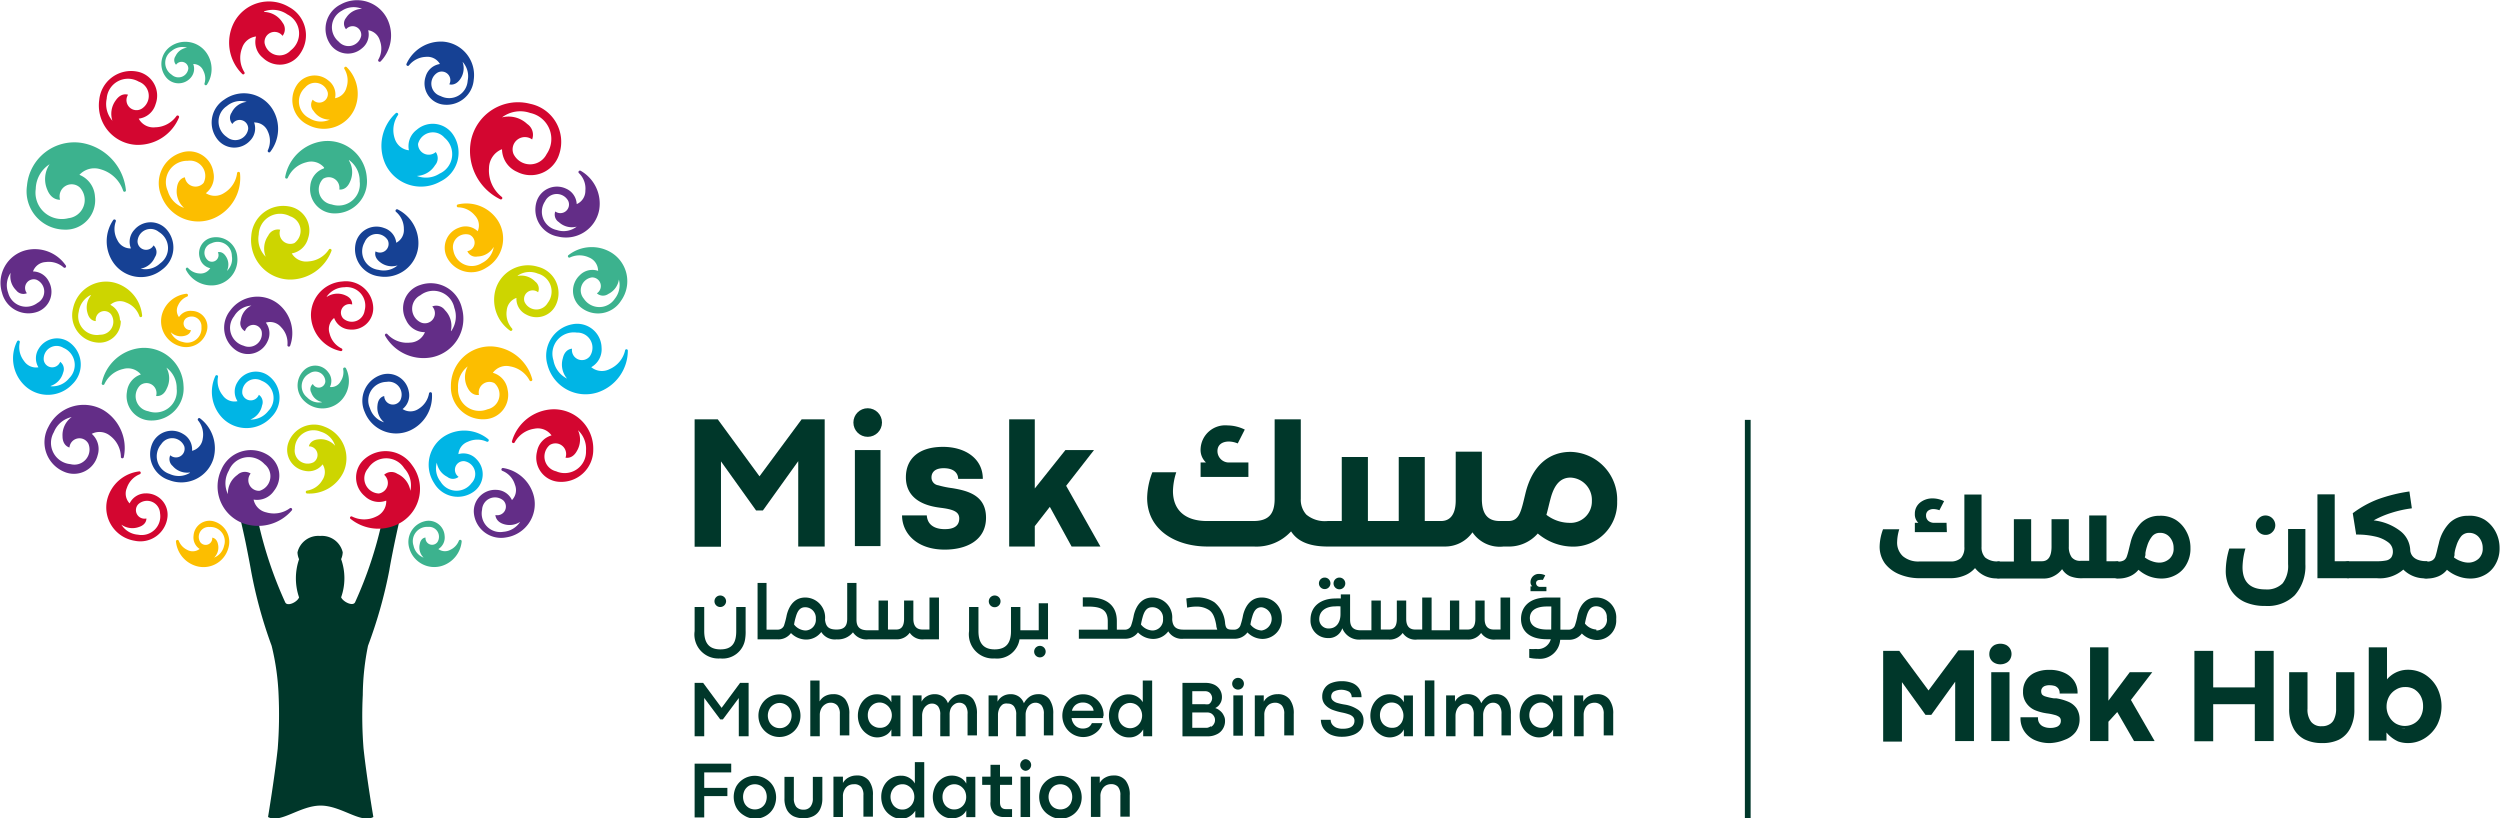 <svg xmlns="http://www.w3.org/2000/svg" viewBox="0 0 234.3 76.69"><defs><style>.cls-1{fill:#00372a;}.cls-2{fill:#00b5e5;}.cls-3{fill:#cdd500;}.cls-4{fill:#164194;}.cls-5{fill:#fcbe00;}.cls-6{fill:#3cb28e;}.cls-7{fill:#632d87;}.cls-8{fill:#d30630;}.cls-9{fill:none;stroke:#00372a;stroke-miterlimit:10;stroke-width:0.54px;}</style></defs><g id="Layer_2" data-name="Layer 2"><g id="Artwork"><path class="cls-1" d="M118.24,56c-.87,0-1.48.6-1.74,1.65a6.42,6.42,0,0,1-.26,1,.62.62,0,0,1-.62.36h-.19c-.51,0-.55-.23-.61-.56a2.82,2.82,0,0,0-1-2,2.91,2.91,0,0,0-1.64-.47,5.35,5.35,0,0,0-1,.11l.08.86a3.81,3.81,0,0,1,.85-.1,2.13,2.13,0,0,1,1.18.31c.37.24.56.66.7,1.44,0,.16.06.29.09.41h-3.16c-.72,0-1-.29-1.06-.92V58A1.86,1.86,0,0,0,108,56c-.88,0-1.48.6-1.74,1.65a6.42,6.42,0,0,1-.26,1,.62.62,0,0,1-.63.36h-.7v-.8c0-1.5-1-2.23-2.68-2.23h-.51v.87H102c1.26,0,1.82.35,1.82,1.38v.78h-2.71v.85h4.29a1.45,1.45,0,0,0,1.25-.59,2,2,0,0,0,1.42.61,1.74,1.74,0,0,0,1.42-.71,1.49,1.49,0,0,0,1.45.69h4.72a1.45,1.45,0,0,0,1.25-.59,2,2,0,0,0,1.42.61,1.82,1.82,0,0,0,1.8-1.95A1.86,1.86,0,0,0,118.24,56ZM108,59.09a1.46,1.46,0,0,1-1.07-.56,7,7,0,0,1,.16-.7c.17-.62.43-.92.89-.92A1,1,0,0,1,109,58,1,1,0,0,1,108,59.09Zm10.25,0a1.42,1.42,0,0,1-1.06-.56,5,5,0,0,1,.16-.7c.17-.62.43-.92.88-.92a1.1,1.1,0,0,1,0,2.18Z"/><path class="cls-1" d="M140.63,56v3H140c-.57,0-.86-.34-.86-1V56.28h-.87V58c0,.72-.27,1-.72,1h-.79V56.28h-.87v2.79h-1.72V56h-.88v3h-.65c-.57,0-.85-.34-.85-1V56.28h-.88V58c0,.72-.27,1-.72,1h-.78V56.28h-.88v2.79h-1c-.69,0-1-.31-1-1V55.71h-.87v.38a4.38,4.38,0,0,0-.51,0c-1.3,0-2.33.68-2.33,2a1.63,1.63,0,0,0,1.62,1.71,1.33,1.33,0,0,0,1.36-.92,1.69,1.69,0,0,0,1.73,1.06h2.67a1.48,1.48,0,0,0,1.26-.62,1.42,1.42,0,0,0,1.34.62h4.76a1.47,1.47,0,0,0,1.25-.62,1.45,1.45,0,0,0,1.34.62h1.38V56Zm-15,1.56c0,.8-.41,1.34-1.08,1.34a.86.86,0,0,1-.91-.88c0-.78.66-1.19,1.5-1.19a2.77,2.77,0,0,1,.49,0Z"/><path class="cls-1" d="M144.36,55a.36.36,0,0,1-.4-.35c0-.21.17-.3.36-.3a1,1,0,0,1,.28,0l.22-.43a1.22,1.22,0,0,0-.54-.13.77.77,0,0,0-.84.74.54.54,0,0,0,.16.42h-.16v.46h1.49V55Z"/><path class="cls-1" d="M149.59,56c-.88,0-1.48.6-1.74,1.65a6.42,6.42,0,0,1-.26,1,.62.62,0,0,1-.63.36h-.72V56H145c-1.79,0-2.45,1-2.45,2s.63,1.91,2.43,1.91h.36a1.25,1.25,0,0,1-1.38.91,5,5,0,0,1-.64,0v.83a4.2,4.2,0,0,0,.83.09,1.91,1.91,0,0,0,2.07-1.78H147a1.45,1.45,0,0,0,1.25-.59,2,2,0,0,0,1.42.61,1.81,1.81,0,0,0,1.8-1.95A1.86,1.86,0,0,0,149.59,56Zm-4.21,3H145c-1.25,0-1.62-.54-1.62-1.08s.37-1.08,1.6-1.08h.41Zm4.23,0a1.46,1.46,0,0,1-1.07-.56,7,7,0,0,1,.16-.7c.17-.62.43-.92.89-.92a1,1,0,0,1,1,1.08A1,1,0,0,1,149.61,59.09Z"/><path class="cls-1" d="M87.11,56v3h-.65c-.57,0-.86-.34-.86-1V56.28h-.87V58c0,.72-.28,1-.73,1h-.78V56.28h-.88v2.79h-1c-.76,0-1.07-.31-1.07-1V54.63h-.87V58c0,.72-.32,1-1,1h0c-.73,0-1-.26-1.08-.92A1.87,1.87,0,0,0,75.46,56c-.87,0-1.47.6-1.73,1.65a7.74,7.74,0,0,1-.26,1,.64.64,0,0,1-.63.36h-1V54.63H71v5.29h1.88a1.45,1.45,0,0,0,1.25-.59,2,2,0,0,0,1.42.61,1.76,1.76,0,0,0,1.42-.71,1.49,1.49,0,0,0,1.45.69h0a1.79,1.79,0,0,0,1.52-.66,1.51,1.51,0,0,0,1.43.66H84a1.48,1.48,0,0,0,1.26-.62,1.43,1.43,0,0,0,1.34.62H88V56ZM75.49,59.09a1.43,1.43,0,0,1-1.07-.56,5,5,0,0,1,.16-.7c.17-.62.43-.92.88-.92a1,1,0,0,1,1,1.08A1,1,0,0,1,75.49,59.09Z"/><path class="cls-1" d="M69.83,59.92a2.13,2.13,0,0,1-2.33,1.79,2.25,2.25,0,0,1-2.4-2.56V56.89H66v2.26c0,1.05.4,1.71,1.52,1.71S69,60.22,69,59.15V56.89h.88v2.18A4.33,4.33,0,0,1,69.83,59.92Z"/><path class="cls-1" d="M98.22,56.54v3.38H95.55a2.13,2.13,0,0,1-2.33,1.79,2.26,2.26,0,0,1-2.4-2.56V56.89h.88v2.26c0,1.05.41,1.71,1.52,1.71s1.53-.64,1.53-1.71V56.89h.88v2.18h1.72V56.54Z"/><path class="cls-1" d="M98,61.07a.54.54,0,1,1-.54-.54A.54.54,0,0,1,98,61.07Z"/><path class="cls-1" d="M124.69,54.68a.54.54,0,1,1-.54-.55A.54.54,0,0,1,124.69,54.68Z"/><path class="cls-1" d="M126.08,54.68a.55.55,0,1,1-.55-.55A.55.55,0,0,1,126.08,54.68Z"/><path class="cls-1" d="M93.77,56.35a.55.55,0,1,1-.54-.54A.54.54,0,0,1,93.77,56.35Z"/><path class="cls-1" d="M68.05,56.35a.55.55,0,0,1-.55.54.54.54,0,1,1,0-1.08A.55.55,0,0,1,68.05,56.35Z"/><path class="cls-1" d="M65.1,64h.8l1.73,2.34L69.36,64h.8v5h-.92V65.42l-1.49,2H67.5L66,65.41V69H65.1Z"/><path class="cls-1" d="M72.05,68.8a2,2,0,0,1-.71-.72,2.08,2.08,0,0,1-.26-1,2,2,0,0,1,.26-1,1.91,1.91,0,0,1,.71-.73,1.94,1.94,0,0,1,1-.27,2,2,0,0,1,1,.27,1.91,1.91,0,0,1,.71.73,2,2,0,0,1,.26,1,2.08,2.08,0,0,1-.26,1,1.89,1.89,0,0,1-.71.72,2,2,0,0,1-1,.27A1.94,1.94,0,0,1,72.05,68.8Zm1.59-.71a1.08,1.08,0,0,0,.4-.42,1.3,1.3,0,0,0,0-1.21,1.08,1.08,0,0,0-.4-.42,1.08,1.08,0,0,0-1.13,0,1.08,1.08,0,0,0-.4.42,1.3,1.3,0,0,0,0,1.21,1.08,1.08,0,0,0,.4.42,1.05,1.05,0,0,0,.57.15A1,1,0,0,0,73.64,68.09Z"/><path class="cls-1" d="M76.81,63.78v1.54l0,.42a1.29,1.29,0,0,1,.51-.5,1.55,1.55,0,0,1,.76-.18,1.38,1.38,0,0,1,1.14.48,2.2,2.2,0,0,1,.38,1.38v2h-.89v-2a1.18,1.18,0,0,0-.23-.8.83.83,0,0,0-.65-.26.88.88,0,0,0-.49.15,1,1,0,0,0-.37.4,1.28,1.28,0,0,0-.14.59V69h-.89V63.78Z"/><path class="cls-1" d="M81.27,68.8a1.9,1.9,0,0,1-.64-.73,2.23,2.23,0,0,1-.23-1,2.27,2.27,0,0,1,.23-1,1.9,1.9,0,0,1,.64-.73,1.62,1.62,0,0,1,.91-.27,1.69,1.69,0,0,1,.82.2,1.3,1.3,0,0,1,.54.55v-.64h.85V69h-.85v-.64a1.25,1.25,0,0,1-.54.55,1.69,1.69,0,0,1-.82.2A1.62,1.62,0,0,1,81.27,68.8ZM83,68.09a1.06,1.06,0,0,0,.41-.43A1.21,1.21,0,0,0,83,66a1.08,1.08,0,0,0-.56-.16,1.09,1.09,0,0,0-.56.15,1.16,1.16,0,0,0-.4.42,1.24,1.24,0,0,0-.15.62,1.26,1.26,0,0,0,.15.62,1,1,0,0,0,.41.41,1.06,1.06,0,0,0,.55.15A1.08,1.08,0,0,0,83,68.09Z"/><path class="cls-1" d="M91.21,65.54a2.34,2.34,0,0,1,.35,1.38v2h-.88v-2a1.26,1.26,0,0,0-.2-.8.73.73,0,0,0-.59-.26.76.76,0,0,0-.45.15,1,1,0,0,0-.34.4A1.42,1.42,0,0,0,89,67V69h-.88v-2a1.26,1.26,0,0,0-.2-.8.73.73,0,0,0-.59-.26.76.76,0,0,0-.45.15,1,1,0,0,0-.34.4,1.41,1.41,0,0,0-.12.59V69h-.88V65.17h.83v.59a1.21,1.21,0,0,1,.48-.5,1.38,1.38,0,0,1,.73-.2,1.31,1.31,0,0,1,.78.22,1.24,1.24,0,0,1,.48.63,1.73,1.73,0,0,1,.58-.64,1.36,1.36,0,0,1,.74-.21A1.26,1.26,0,0,1,91.21,65.54Z"/><path class="cls-1" d="M98.35,65.54a2.27,2.27,0,0,1,.36,1.38v2h-.88v-2a1.25,1.25,0,0,0-.21-.8.72.72,0,0,0-.59-.26.76.76,0,0,0-.45.15.94.94,0,0,0-.33.4,1.28,1.28,0,0,0-.13.59V69h-.88v-2a1.25,1.25,0,0,0-.21-.8.71.71,0,0,0-.58-.26A.76.76,0,0,0,94,66a1,1,0,0,0-.34.4,1.42,1.42,0,0,0-.13.59V69h-.88V65.17h.84v.59a1.25,1.25,0,0,1,.47-.5,1.4,1.4,0,0,1,.73-.2,1.32,1.32,0,0,1,.79.22,1.3,1.3,0,0,1,.48.63,1.8,1.8,0,0,1,.57-.64,1.42,1.42,0,0,1,.75-.21A1.24,1.24,0,0,1,98.35,65.54Z"/><path class="cls-1" d="M103.38,67.3h-2.95a1.2,1.2,0,0,0,.19.52,1,1,0,0,0,.85.46,1.09,1.09,0,0,0,.55-.13.83.83,0,0,0,.31-.38h1a1.79,1.79,0,0,1-.35.65,2,2,0,0,1-.63.47,1.94,1.94,0,0,1-2.53-.82,2.07,2.07,0,0,1,0-2,1.91,1.91,0,0,1,1.7-1,1.9,1.9,0,0,1,1.67,1,2,2,0,0,1,.24,1C103.4,67.08,103.39,67.18,103.38,67.3Zm-.89-.69a.67.67,0,0,0-.16-.39,1,1,0,0,0-.36-.28,1.12,1.12,0,0,0-.48-.1,1.1,1.1,0,0,0-.64.19,1,1,0,0,0-.39.58Z"/><path class="cls-1" d="M104.82,68.8a1.84,1.84,0,0,1-.66-.72,2.3,2.3,0,0,1-.23-1,2.24,2.24,0,0,1,.23-1,1.84,1.84,0,0,1,.65-.73,1.74,1.74,0,0,1,1-.27,1.53,1.53,0,0,1,1,.38,1.35,1.35,0,0,1,.29.35l0-.39V63.78h.88V69h-.84v-.64a1.52,1.52,0,0,1-.53.54,1.42,1.42,0,0,1-.78.21A1.67,1.67,0,0,1,104.82,68.8Zm1.66-.71a1.06,1.06,0,0,0,.41-.43,1.26,1.26,0,0,0,0-1.19,1.18,1.18,0,0,0-.4-.43,1.14,1.14,0,0,0-.57-.16,1.11,1.11,0,0,0-.57.16,1.08,1.08,0,0,0-.4.42,1.34,1.34,0,0,0-.14.61,1.21,1.21,0,0,0,.14.6,1.08,1.08,0,0,0,.4.42,1.08,1.08,0,0,0,1.13,0Z"/><path class="cls-1" d="M113,64a1.88,1.88,0,0,1,.8.17,1.28,1.28,0,0,1,.53.47,1.29,1.29,0,0,1,.19.72,1.15,1.15,0,0,1-.08.41,1.31,1.31,0,0,1-.23.36,1.12,1.12,0,0,1-.32.23,1.24,1.24,0,0,1,.46.26,1.14,1.14,0,0,1,.33.42,1,1,0,0,1,.13.51,1.37,1.37,0,0,1-.23.8,1.28,1.28,0,0,1-.59.49,1.85,1.85,0,0,1-.78.17h-2.39V64Zm.28,2a.59.59,0,0,0,.23-.24.65.65,0,0,0,0-.66.59.59,0,0,0-.23-.24.66.66,0,0,0-.32-.08h-1.22V66h1.21A.73.73,0,0,0,113.23,66Zm.23,2.11a.65.65,0,0,0,.26-.26.67.67,0,0,0,.1-.38.64.64,0,0,0-.1-.35.72.72,0,0,0-.26-.26.82.82,0,0,0-.38-.09h-1.39v1.44h1.39A.83.83,0,0,0,113.46,68.07Z"/><rect class="cls-1" x="115.59" y="65.17" width="0.89" height="3.78"/><path class="cls-1" d="M118.44,65.17v.59a1.22,1.22,0,0,1,.52-.51,1.54,1.54,0,0,1,.77-.19,1.36,1.36,0,0,1,1.14.48,2.14,2.14,0,0,1,.38,1.38v2h-.89v-2a1.18,1.18,0,0,0-.22-.8.84.84,0,0,0-.65-.26,1.06,1.06,0,0,0-.5.13,1,1,0,0,0-.36.4,1.2,1.2,0,0,0-.14.61V69h-.89V65.17Z"/><path class="cls-1" d="M124.69,68.84a1.68,1.68,0,0,1-.68-.6,1.59,1.59,0,0,1-.22-.78h.92a.8.8,0,0,0,.13.42,1,1,0,0,0,.39.31,1.57,1.57,0,0,0,.6.11q1.11,0,1.11-.75a.53.53,0,0,0-.14-.37.94.94,0,0,0-.38-.23,4.63,4.63,0,0,0-.63-.17,5.7,5.7,0,0,1-.92-.26,1.78,1.78,0,0,1-.67-.46,1.12,1.12,0,0,1-.28-.79,1.31,1.31,0,0,1,.21-.74,1.27,1.27,0,0,1,.62-.51,2.67,2.67,0,0,1,1-.18,2.64,2.64,0,0,1,1,.18,1.4,1.4,0,0,1,.64.53,1.43,1.43,0,0,1,.21.79h-.92a.63.63,0,0,0-.24-.51,1.55,1.55,0,0,0-1.47,0,.57.57,0,0,0-.21.45.48.48,0,0,0,.14.35,1,1,0,0,0,.4.24,5.52,5.52,0,0,0,.71.16,3.06,3.06,0,0,1,1.29.5,1.18,1.18,0,0,1,.49,1,1.43,1.43,0,0,1-.25.83,1.57,1.57,0,0,1-.71.51,3,3,0,0,1-1.08.18A2.54,2.54,0,0,1,124.69,68.84Z"/><path class="cls-1" d="M129.3,68.8a1.82,1.82,0,0,1-.64-.73,2.23,2.23,0,0,1-.23-1,2.27,2.27,0,0,1,.23-1,1.9,1.9,0,0,1,.64-.73,1.6,1.6,0,0,1,.91-.27,1.72,1.72,0,0,1,.82.2,1.3,1.3,0,0,1,.54.55v-.64h.85V69h-.85v-.64a1.25,1.25,0,0,1-.54.55,1.69,1.69,0,0,1-.82.2A1.62,1.62,0,0,1,129.3,68.8Zm1.68-.71a1.13,1.13,0,0,0,.41-.43,1.31,1.31,0,0,0,.14-.59,1.21,1.21,0,0,0-.15-.6A1.1,1.1,0,0,0,131,66a1.08,1.08,0,0,0-.56-.16,1.09,1.09,0,0,0-.56.15,1.08,1.08,0,0,0-.4.42,1.24,1.24,0,0,0-.15.62,1.26,1.26,0,0,0,.15.62,1,1,0,0,0,.41.41,1.06,1.06,0,0,0,.55.15A1.08,1.08,0,0,0,131,68.09Z"/><path class="cls-1" d="M133.54,63.77h.89V69h-.89Z"/><path class="cls-1" d="M141.24,65.54a2.27,2.27,0,0,1,.36,1.38v2h-.88v-2a1.25,1.25,0,0,0-.21-.8.72.72,0,0,0-.59-.26.76.76,0,0,0-.45.15.94.94,0,0,0-.33.4A1.28,1.28,0,0,0,139,67V69h-.88v-2a1.25,1.25,0,0,0-.21-.8.71.71,0,0,0-.58-.26.76.76,0,0,0-.45.15,1,1,0,0,0-.34.4,1.42,1.42,0,0,0-.13.59V69h-.88V65.17h.83l0,.59a1.18,1.18,0,0,1,.47-.5,1.4,1.4,0,0,1,.73-.2,1.32,1.32,0,0,1,.79.22,1.23,1.23,0,0,1,.47.63,1.82,1.82,0,0,1,.58-.64,1.37,1.37,0,0,1,.75-.21A1.24,1.24,0,0,1,141.24,65.54Z"/><path class="cls-1" d="M143.29,68.8a1.9,1.9,0,0,1-.64-.73,2.23,2.23,0,0,1-.23-1,2.27,2.27,0,0,1,.23-1,1.9,1.9,0,0,1,.64-.73,1.64,1.64,0,0,1,.91-.27,1.69,1.69,0,0,1,.82.2,1.3,1.3,0,0,1,.54.55v-.64h.85V69h-.85v-.64a1.25,1.25,0,0,1-.54.55,1.69,1.69,0,0,1-.82.2A1.64,1.64,0,0,1,143.29,68.8Zm1.69-.71a1.11,1.11,0,0,0,.4-.43A1.21,1.21,0,0,0,145,66a1,1,0,0,0-.55-.16,1.07,1.07,0,0,0-.56.15,1.1,1.1,0,0,0-.41.42,1.24,1.24,0,0,0-.15.62,1.17,1.17,0,0,0,.16.62,1,1,0,0,0,.4.41,1.07,1.07,0,0,0,.56.15A1.1,1.1,0,0,0,145,68.09Z"/><path class="cls-1" d="M148.38,65.17v.59a1.25,1.25,0,0,1,.51-.51,1.55,1.55,0,0,1,.78-.19,1.35,1.35,0,0,1,1.13.48,2.14,2.14,0,0,1,.39,1.38v2h-.89v-2a1.18,1.18,0,0,0-.23-.8.83.83,0,0,0-.65-.26,1.09,1.09,0,0,0-.5.13,1,1,0,0,0-.36.4,1.31,1.31,0,0,0-.14.61V69h-.89V65.17Z"/><path class="cls-1" d="M65.1,71.57h3.43v.82H66v1.45h2.17v.77H66v2H65.1Z"/><path class="cls-1" d="M69.73,76.42a1.94,1.94,0,0,1-.72-.73,2.15,2.15,0,0,1,0-2A2,2,0,0,1,71.77,73a1.87,1.87,0,0,1,.72.73,2.15,2.15,0,0,1,0,2,1.87,1.87,0,0,1-.72.73,2,2,0,0,1-1,.27A1.93,1.93,0,0,1,69.73,76.42Zm1.59-.71a1.08,1.08,0,0,0,.4-.42,1.38,1.38,0,0,0,0-1.21,1.18,1.18,0,0,0-.4-.43,1.16,1.16,0,0,0-1.14,0,1.18,1.18,0,0,0-.4.43,1.38,1.38,0,0,0,0,1.21,1.08,1.08,0,0,0,.4.42,1.16,1.16,0,0,0,1.14,0Z"/><path class="cls-1" d="M74.37,76.5a1.45,1.45,0,0,1-.63-.62,2.24,2.24,0,0,1-.22-1.07v-2h.88v2a1.25,1.25,0,0,0,.22.8.85.85,0,0,0,.67.27.79.79,0,0,0,.67-.28,1.22,1.22,0,0,0,.22-.79v-2h.89v2a2.23,2.23,0,0,1-.23,1.07,1.4,1.4,0,0,1-.62.61,2.11,2.11,0,0,1-.92.2A2.23,2.23,0,0,1,74.37,76.5Z"/><path class="cls-1" d="M79,72.79v.59a1.28,1.28,0,0,1,.52-.51,1.55,1.55,0,0,1,.78-.19,1.35,1.35,0,0,1,1.13.48,2.14,2.14,0,0,1,.38,1.38v2h-.89v-2a1.19,1.19,0,0,0-.22-.8A.84.84,0,0,0,80,73.5a1,1,0,0,0-.5.13.94.94,0,0,0-.36.4,1.17,1.17,0,0,0-.14.61v1.93h-.89V72.79Z"/><path class="cls-1" d="M83.47,76.42a1.84,1.84,0,0,1-.65-.73,2.24,2.24,0,0,1-.23-1,2.17,2.17,0,0,1,.23-1,1.81,1.81,0,0,1,.65-.72,1.74,1.74,0,0,1,1-.27,1.37,1.37,0,0,1,.54.1,1.48,1.48,0,0,1,.44.27,1.21,1.21,0,0,1,.29.36v-2h.88v5.18h-.84v-.63a1.58,1.58,0,0,1-.53.53,1.39,1.39,0,0,1-.78.22A1.7,1.7,0,0,1,83.47,76.42Zm1.67-.71a1.11,1.11,0,0,0,.4-.43,1.21,1.21,0,0,0,.15-.6,1.28,1.28,0,0,0-.14-.59,1.13,1.13,0,0,0-.41-.43,1,1,0,0,0-.56-.16,1.1,1.1,0,0,0-.57.15,1.18,1.18,0,0,0-.4.43,1.27,1.27,0,0,0,0,1.2,1,1,0,0,0,.39.43,1,1,0,0,0,.58.16A1,1,0,0,0,85.14,75.71Z"/><path class="cls-1" d="M88.29,76.42a1.9,1.9,0,0,1-.64-.73,2.31,2.31,0,0,1,0-2,1.9,1.9,0,0,1,.64-.73,1.62,1.62,0,0,1,.91-.27,1.69,1.69,0,0,1,.82.2,1.3,1.3,0,0,1,.54.55v-.64h.85v3.78h-.85v-.63a1.3,1.3,0,0,1-.54.55,1.69,1.69,0,0,1-.82.2A1.62,1.62,0,0,1,88.29,76.42ZM90,75.71a1.13,1.13,0,0,0,.41-.43,1.21,1.21,0,0,0,.14-.6,1.31,1.31,0,0,0-.14-.59,1.21,1.21,0,0,0-.41-.43,1.08,1.08,0,0,0-.56-.16,1.09,1.09,0,0,0-.56.15,1.16,1.16,0,0,0-.4.42,1.23,1.23,0,0,0-.15.61,1.28,1.28,0,0,0,.15.63,1,1,0,0,0,.41.41,1,1,0,0,0,.55.14A1.07,1.07,0,0,0,90,75.71Z"/><path class="cls-1" d="M93.19,76.27a1.43,1.43,0,0,1-.36-1.13V73.56h-.78v-.77h.78V71.68h.89v1.11h1.13v.77H93.72v1.62c0,.44.18.65.55.65h.58v.74h-.77A1.31,1.31,0,0,1,93.19,76.27Z"/><rect class="cls-1" x="95.65" y="72.79" width="0.89" height="3.78"/><path class="cls-1" d="M98.36,76.42a1.94,1.94,0,0,1-.72-.73,2.15,2.15,0,0,1,0-2A2,2,0,0,1,100.4,73a1.87,1.87,0,0,1,.72.73,2.07,2.07,0,0,1,0,2,1.87,1.87,0,0,1-.72.73,2,2,0,0,1-1,.27A1.93,1.93,0,0,1,98.36,76.42Zm1.59-.71a1.08,1.08,0,0,0,.4-.42,1.38,1.38,0,0,0,0-1.21,1.18,1.18,0,0,0-.4-.43,1.16,1.16,0,0,0-1.14,0,1.15,1.15,0,0,0-.39.43,1.3,1.3,0,0,0,0,1.21,1,1,0,0,0,.39.42,1.16,1.16,0,0,0,1.14,0Z"/><path class="cls-1" d="M103.07,72.79v.59a1.22,1.22,0,0,1,.52-.51,1.54,1.54,0,0,1,.77-.19,1.36,1.36,0,0,1,1.14.48,2.14,2.14,0,0,1,.38,1.38v2H105v-2a1.19,1.19,0,0,0-.22-.8.84.84,0,0,0-.65-.25,1,1,0,0,0-.5.13.94.94,0,0,0-.36.4,1.17,1.17,0,0,0-.14.61v1.93h-.89V72.79Z"/><path class="cls-1" d="M116.58,64.08a.55.55,0,1,1-.55-.55A.55.55,0,0,1,116.58,64.08Z"/><path class="cls-1" d="M96.64,71.69a.55.55,0,0,1-.55.55.55.55,0,0,1,0-1.09A.55.55,0,0,1,96.64,71.69Z"/><path class="cls-1" d="M65.1,39.3h2.17l3.91,5.34h0l3.95-5.34h2.16V51.22H74.81v-8L71.5,47.84h-.64l-3.29-4.6v8H65.1Z"/><path class="cls-1" d="M80.12,42.18h2.4v9h-2.4Z"/><path class="cls-1" d="M88.54,51.51c-2.65,0-4-1.56-4-3.21h2.32c.08,1.23,1.3,1.29,1.65,1.29s1.39,0,1.39-1c0-.62-.53-.85-1.74-1-.64-.09-3.26-.37-3.26-2.86,0-1.69,1.15-2.85,3.48-2.85,2.06,0,3.73,1.08,3.73,3H89.8c0-.4-.26-1-1.36-1s-1.14.69-1.14.85a.73.73,0,0,0,.63.75,8.72,8.72,0,0,0,1.32.27c1.5.25,3.16.69,3.16,2.77S90.64,51.51,88.54,51.51Z"/><polygon class="cls-1" points="103.13 51.22 100.43 51.22 98.39 47.5 96.98 49.31 96.98 51.22 94.58 51.22 94.58 39.3 96.98 39.3 96.98 45.78 99.85 42.18 102.53 42.18 99.92 45.53 103.13 51.22"/><circle class="cls-1" cx="81.32" cy="39.6" r="1.34"/><path class="cls-1" d="M117,44.7h-4.48V43.34h.5a1.61,1.61,0,0,1-.5-1.27,2.31,2.31,0,0,1,2.52-2.2,3.74,3.74,0,0,1,1.62.39l-.66,1.3a2.22,2.22,0,0,0-.83-.18c-.58,0-1.07.27-1.07.9a1.07,1.07,0,0,0,1.18,1.06H117Z"/><path class="cls-1" d="M147.2,42.35c-2,0-3.59,1.25-4.23,3.87-.41,1.68-.55,2.61-1.61,2.61h-.8c-1.13,0-1.68-.65-1.68-2.08V42.33h-2.45v4.56c0,1.84-1,1.94-1.38,1.94h-1.52v-6h-2.44v6H128.2v-6h-2.45v6h-1.32a2.71,2.71,0,0,1-2-.6,2.06,2.06,0,0,1-.52-1.48V39.3h-2.45v7.45c0,1.46-.6,2.08-2,2.08h-4.34c-2.1,0-3.19-1.07-3.19-2.81a6.05,6.05,0,0,1,.31-1.76H108a6.93,6.93,0,0,0-.49,2.4c0,3.06,2.74,4.56,5.65,4.56h4.34A4.39,4.39,0,0,0,121,49.8c.58.91,1.65,1.4,3.33,1.42h11.1A3.13,3.13,0,0,0,138,49.89a3.08,3.08,0,0,0,2.91,1.33h.39A3.58,3.58,0,0,0,144.12,50a5.13,5.13,0,0,0,3.3,1.23A4.11,4.11,0,0,0,151.56,47,4.47,4.47,0,0,0,147.2,42.35ZM147.05,49a3.58,3.58,0,0,1-2.12-.75c.15-.53.23-.94.41-1.6.35-1.26.93-1.89,1.85-1.89a2.09,2.09,0,0,1,2,2.19A2,2,0,0,1,147.05,49Z"/><path class="cls-1" d="M30,50.23a2,2,0,0,1,2.12,1.53,1.75,1.75,0,0,1-.15.64,5.37,5.37,0,0,1,0,3.58c.19.43,1.11.88,1.31.46a37.71,37.71,0,0,0,2.52-7.56c.15-.63,1.75-.58,1.75-.58s-.26,1.1-.56,2.53c0,0-.36,1.73-.5,2.6a43.66,43.66,0,0,1-2,7.09h0A23.84,23.84,0,0,0,34,65.14a39.07,39.07,0,0,0,.07,5c.3,2.78.92,6.43.92,6.43-1.16.65-3-1.07-4.94-1.07s-3.78,1.72-4.93,1.07c0,0,.61-3.65.91-6.43a41,41,0,0,0,.08-5,23.07,23.07,0,0,0-.65-4.61h0a43,43,0,0,1-1.94-7.09c-.15-.87-.5-2.6-.5-2.6-.3-1.43-.57-2.53-.57-2.53s1.61,0,1.75.58a37.74,37.74,0,0,0,2.53,7.56c.19.42,1.11,0,1.3-.46a5.5,5.5,0,0,1,0-3.58,1.75,1.75,0,0,1-.15-.64A2,2,0,0,1,30,50.23Z"/><path class="cls-2" d="M23.43,39.33A1.78,1.78,0,0,0,24.56,38a.84.84,0,0,0-.3-1,.81.81,0,0,1-1.55-.12,1.22,1.22,0,0,1,1.82-1.19,1.73,1.73,0,0,1,.61,2.83,2.06,2.06,0,0,1-1.71.8M22.25,37.6a1.34,1.34,0,0,1-1.38-.55,2.11,2.11,0,0,1-.44-1.72.13.13,0,0,0-.25-.08,3.53,3.53,0,0,0,.67,3.93,3.16,3.16,0,0,0,4.61-.12,2.55,2.55,0,0,0-.25-3.81,2,2,0,0,0-2.95.56,1.65,1.65,0,0,0,0,1.79"/><path class="cls-2" d="M40.92,43.25a1.82,1.82,0,0,0,1,1.44.84.84,0,0,0,1.06,0,.81.81,0,0,1,.53-1.47,1.22,1.22,0,0,1,.68,2.06,1.74,1.74,0,0,1-2.9-.14,2,2,0,0,1-.33-1.86m2-.69a1.35,1.35,0,0,1,.89-1.19,2.11,2.11,0,0,1,1.78,0,.14.14,0,0,0,.14-.23,3.54,3.54,0,0,0-4-.36,3.16,3.16,0,0,0-1.07,4.49,2.56,2.56,0,0,0,3.75.74,2,2,0,0,0,.21-3,1.66,1.66,0,0,0-1.73-.47"/><path class="cls-2" d="M53.22,35.52a2.37,2.37,0,0,1-1.35-1.75,2,2,0,0,1,2.18-2.6,1.42,1.42,0,0,1,1.23,2.22.94.94,0,0,1-1.67-.71s-.66,0-.86.89a2.06,2.06,0,0,0,.47,2m2.16-1.14a1.92,1.92,0,0,0,1-1.85,2.29,2.29,0,0,0-2.74-2.19,3,3,0,0,0-2.33,3.8A3.69,3.69,0,0,0,56,36.78a4.14,4.14,0,0,0,2.84-3.92.13.13,0,0,0-.26,0,2.51,2.51,0,0,1-1.44,1.73,1.57,1.57,0,0,1-1.73-.18"/><path class="cls-2" d="M4.75,36.17a1.8,1.8,0,0,0,1.17-1.26.84.84,0,0,0-.28-1,.8.8,0,0,1-1.54-.17,1.21,1.21,0,0,1,1.84-1.14,1.74,1.74,0,0,1,.54,2.85,2,2,0,0,1-1.73.75M3.62,34.42a1.35,1.35,0,0,1-1.37-.59,2.09,2.09,0,0,1-.4-1.73A.13.13,0,0,0,1.6,32,3.52,3.52,0,0,0,2.18,36a3.15,3.15,0,0,0,4.61,0,2.56,2.56,0,0,0-.16-3.82,2,2,0,0,0-3,.5,1.65,1.65,0,0,0,0,1.79"/><path class="cls-2" d="M39,16.49a2.11,2.11,0,0,0,1.77-1,1,1,0,0,0,.07-1.24,1,1,0,0,1-1.66-.76,1.43,1.43,0,0,1,2.48-.58,2,2,0,0,1-.46,3.36,2.35,2.35,0,0,1-2.2.19m-.61-2.37A1.56,1.56,0,0,1,37,13a2.49,2.49,0,0,1,.31-2.23.14.14,0,0,0-.21-.17,4.15,4.15,0,0,0-1,4.74A3.69,3.69,0,0,0,41.29,17a3,3,0,0,0,1.23-4.29,2.29,2.29,0,0,0-3.46-.55,1.91,1.91,0,0,0-.72,2"/><path class="cls-3" d="M31.41,41.78a1.8,1.8,0,0,0-1.61-.6c-.78.09-.85.65-.85.65a.81.81,0,0,1,.44,1.49,1.22,1.22,0,0,1-1.76-1.27,1.75,1.75,0,0,1,2.43-1.59,2,2,0,0,1,1.35,1.32M30.22,43.5a1.33,1.33,0,0,1,0,1.48,2,2,0,0,1-1.46,1,.14.14,0,0,0,0,.27,3.53,3.53,0,0,0,3.43-2A3.16,3.16,0,0,0,30.44,40,2.55,2.55,0,0,0,27,41.57a2,2,0,0,0,1.58,2.56,1.65,1.65,0,0,0,1.67-.63"/><path class="cls-3" d="M24.91,24.07a2.35,2.35,0,0,1-.66-2.1,2,2,0,0,1,2.94-1.7,1.43,1.43,0,0,1,.4,2.51,1,1,0,0,1-1.33-1.25,1,1,0,0,0-1.12.55,2.1,2.1,0,0,0-.23,2m2.43-.33a1.92,1.92,0,0,0,1.53-1.41,2.28,2.28,0,0,0-1.82-3,3,3,0,0,0-3.5,2.77,3.7,3.7,0,0,0,3.52,4.09,4.16,4.16,0,0,0,4-2.7.14.14,0,0,0-.24-.13A2.47,2.47,0,0,1,28.9,24.5a1.56,1.56,0,0,1-1.56-.76"/><path class="cls-3" d="M8.54,27.67a1.79,1.79,0,0,0-.33,1.69c.21.76.77.73.77.73a.81.81,0,0,1,1.4-.67,1.22,1.22,0,0,1-1,1.95,1.75,1.75,0,0,1-2-2.15,2.06,2.06,0,0,1,1.08-1.55m2.78,2.45a1.65,1.65,0,0,0-.9-1.55m0,0a1.34,1.34,0,0,1,1.47-.22,2.08,2.08,0,0,1,1.25,1.27.13.13,0,0,0,.26-.06,3.53,3.53,0,0,0-2.56-3.06,3.16,3.16,0,0,0-3.92,2.43A2.56,2.56,0,0,0,9.06,32.1a2,2,0,0,0,2.26-2"/><path class="cls-3" d="M48.52,25.83a2,2,0,0,1,1.88-.19,1.74,1.74,0,0,1,.93,2.75,1.22,1.22,0,0,1-2.17-.1.81.81,0,0,1,1.27-.9.84.84,0,0,0-.27-1,1.8,1.8,0,0,0-1.64-.53m-.12,2.09a1.63,1.63,0,0,0,.92,1.53,2,2,0,0,0,2.82-1A2.55,2.55,0,0,0,50.41,25a3.17,3.17,0,0,0-4,2.26A3.54,3.54,0,0,0,47.82,31a.14.14,0,0,0,.18-.2,2.08,2.08,0,0,1-.51-1.7,1.36,1.36,0,0,1,.91-1.18"/><path class="cls-4" d="M17.79,44.32a2,2,0,0,1-1.89.1,1.74,1.74,0,0,1-.79-2.79,1.22,1.22,0,0,1,2.16.2.81.81,0,0,1-1.31.84.84.84,0,0,0,.22,1,1.78,1.78,0,0,0,1.61.61M18,42.25a1.66,1.66,0,0,0-.84-1.58,2,2,0,0,0-2.88.88A2.55,2.55,0,0,0,15.86,45,3.15,3.15,0,0,0,20,43a3.53,3.53,0,0,0-1.25-3.79c-.12-.1-.28.06-.19.19A2.08,2.08,0,0,1,19,41.12a1.33,1.33,0,0,1-1,1.13"/><path class="cls-4" d="M37.3,24.84a2,2,0,0,1-1.83.45,1.74,1.74,0,0,1-1.3-2.59,1.22,1.22,0,0,1,2.16-.21.81.81,0,0,1-1.13,1.07s-.22.51.41,1a1.78,1.78,0,0,0,1.69.3m-.16-2.08A1.64,1.64,0,0,0,36,21.37a2,2,0,0,0-2.66,1.4,2.56,2.56,0,0,0,2.19,3.13,3.16,3.16,0,0,0,3.67-2.79,3.53,3.53,0,0,0-1.94-3.49.14.14,0,0,0-.15.23,2.08,2.08,0,0,1,.74,1.61,1.34,1.34,0,0,1-.73,1.3"/><path class="cls-4" d="M13.18,25.18a1.8,1.8,0,0,0,1.34-1.08A.84.84,0,0,0,14.39,23a.8.8,0,0,1-1.5-.39,1.22,1.22,0,0,1,2-.87A1.76,1.76,0,0,1,15,24.69a2,2,0,0,1-1.82.49m-.87-1.9A1.35,1.35,0,0,1,11,22.5a2.12,2.12,0,0,1-.14-1.77.14.14,0,0,0-.24-.12,3.53,3.53,0,0,0,0,4,3.15,3.15,0,0,0,4.57.66,2.56,2.56,0,0,0,.4-3.79,2,2,0,0,0-3,.06,1.64,1.64,0,0,0-.31,1.76"/><path class="cls-4" d="M36,39.58a2,2,0,0,1-1.33-1.33,1.74,1.74,0,0,1,1.55-2.46,1.21,1.21,0,0,1,1.29,1.74.81.81,0,0,1-1.5-.41s-.56.07-.63.85A1.79,1.79,0,0,0,36,39.58m1.7-1.22a1.64,1.64,0,0,0,.61-1.68,2,2,0,0,0-2.58-1.55,2.56,2.56,0,0,0-1.54,3.5,3.16,3.16,0,0,0,4.29,1.69,3.53,3.53,0,0,0,2-3.46.14.14,0,0,0-.27,0,2.12,2.12,0,0,1-1,1.47,1.35,1.35,0,0,1-1.49,0"/><path class="cls-4" d="M43.3,5.74a2,2,0,0,1,.53,1.82A1.74,1.74,0,0,1,41.29,9,1.21,1.21,0,0,1,41,6.81.81.81,0,0,1,42.11,7.9s.52.2,1-.45a1.79,1.79,0,0,0,.22-1.71M41.23,6a1.64,1.64,0,0,0-1.34,1.18,2,2,0,0,0,1.51,2.6,2.55,2.55,0,0,0,3-2.32A3.14,3.14,0,0,0,41.49,3.9,3.54,3.54,0,0,0,38.09,6a.14.14,0,0,0,.23.14,2.13,2.13,0,0,1,1.59-.81A1.35,1.35,0,0,1,41.23,6"/><path class="cls-4" d="M23.1,9.55a1.79,1.79,0,0,0-1.39,1,.85.85,0,0,0,.07,1.07.8.8,0,0,1,1.48.46,1.22,1.22,0,0,1-2,.76,1.74,1.74,0,0,1,0-2.9,2,2,0,0,1,1.84-.4m.77,1.94a1.33,1.33,0,0,1,1.23.84,2.08,2.08,0,0,1,0,1.77c-.06.15.14.27.23.14a3.52,3.52,0,0,0,.21-4,3.16,3.16,0,0,0-4.53-.89,2.55,2.55,0,0,0-.59,3.77,2,2,0,0,0,3,.09,1.64,1.64,0,0,0,.39-1.74"/><path class="cls-5" d="M30.91,11.21A2,2,0,0,1,29,11.08,1.75,1.75,0,0,1,28.6,8.2a1.22,1.22,0,0,1,2.12.48.81.81,0,0,1-1.41.66.84.84,0,0,0,.08,1.06,1.78,1.78,0,0,0,1.52.81m.49-2a1.64,1.64,0,0,0-.63-1.67,2,2,0,0,0-3,.51,2.57,2.57,0,0,0,1.11,3.66,3.16,3.16,0,0,0,4.36-1.52,3.54,3.54,0,0,0-.76-3.91.14.14,0,0,0-.21.17,2.08,2.08,0,0,1,.2,1.76,1.34,1.34,0,0,1-1.1,1"/><path class="cls-5" d="M17.27,19.49a2.35,2.35,0,0,1-1.54-1.58,2,2,0,0,1,1.87-2.84,1.43,1.43,0,0,1,1.48,2.07,1,1,0,0,1-1.75-.52s-.65.07-.75,1a2.08,2.08,0,0,0,.69,1.88m2-1.38A1.93,1.93,0,0,0,20,16.16a2.3,2.3,0,0,0-3-1.86,3,3,0,0,0-1.88,4.05,3.69,3.69,0,0,0,5,2.07,4.13,4.13,0,0,0,2.37-4.21.14.14,0,0,0-.27,0A2.52,2.52,0,0,1,21,18.09a1.56,1.56,0,0,1-1.73,0"/><path class="cls-5" d="M46.27,23.14a2,2,0,0,1-1.12,1.52,1.75,1.75,0,0,1-2.66-1.18A1.21,1.21,0,0,1,44,22a.81.81,0,0,1-.2,1.54.84.84,0,0,0,.94.5,1.8,1.8,0,0,0,1.5-.85m-1.45-1.5a1.64,1.64,0,0,0-1.75-.36,2,2,0,0,0-1.16,2.77,2.55,2.55,0,0,0,3.68,1,3.15,3.15,0,0,0,1.06-4.49,3.52,3.52,0,0,0-3.71-1.45.14.14,0,0,0,0,.27,2.09,2.09,0,0,1,1.6.77,1.34,1.34,0,0,1,.26,1.47"/><path class="cls-5" d="M43.83,34.35a2.1,2.1,0,0,0,0,2c.42.82,1.06.66,1.06.66a1,1,0,0,1,1.45-1.1,1.42,1.42,0,0,1-.66,2.45,2,2,0,0,1-2.75-2,2.37,2.37,0,0,1,.88-2m2.38.58a1.56,1.56,0,0,1,1.63-.6,2.55,2.55,0,0,1,1.82,1.33.14.14,0,0,0,.25-.1,4.16,4.16,0,0,0-3.72-3.1,3.69,3.69,0,0,0-3.91,3.71,3,3,0,0,0,3.19,3.11,2.28,2.28,0,0,0,2.12-2.79,1.92,1.92,0,0,0-1.38-1.56"/><path class="cls-5" d="M20.07,52.26A1.34,1.34,0,0,0,20.43,51c-.12-.59-.54-.61-.54-.61a.62.62,0,0,1-1.12.42.93.93,0,0,1,.87-1.42A1.34,1.34,0,0,1,21,51.15a1.54,1.54,0,0,1-.93,1.11m-1.38-.8a1.05,1.05,0,0,1-1.15.07,1.56,1.56,0,0,1-.79-.86.14.14,0,0,0-.26.07A2.66,2.66,0,0,0,18.24,53a2.41,2.41,0,0,0,3.15-1.6A2,2,0,0,0,20,48.85a1.5,1.5,0,0,0-1.86,1.36,1.28,1.28,0,0,0,.59,1.25"/><path class="cls-5" d="M16,31.13a1.38,1.38,0,0,0,1.28.35c.6-.13.61-.55.61-.55a.62.62,0,0,1-.44-1.11.92.92,0,0,1,1.43.84,1.34,1.34,0,0,1-1.75,1.39A1.55,1.55,0,0,1,16,31.13m.79-1.39a1.05,1.05,0,0,1-.09-1.14,1.55,1.55,0,0,1,.85-.81.14.14,0,0,0-.07-.26,2.68,2.68,0,0,0-2.25,1.78,2.43,2.43,0,0,0,1.65,3.14A2,2,0,0,0,19.39,31,1.48,1.48,0,0,0,18,29.14a1.28,1.28,0,0,0-1.24.6"/><path class="cls-6" d="M21.28,25.36A1.37,1.37,0,0,0,21.15,24c-.33-.5-.73-.36-.73-.36a.62.62,0,0,1-.88.8.93.93,0,0,1,.28-1.64A1.33,1.33,0,0,1,21.73,24a1.55,1.55,0,0,1-.45,1.38m-1.58-.24a1.06,1.06,0,0,1-1,.49,1.53,1.53,0,0,1-1.06-.5c-.1-.12-.28,0-.21.16a2.69,2.69,0,0,0,2.47,1.46,2.42,2.42,0,0,0,2.34-2.65,2,2,0,0,0-2.28-1.85,1.5,1.5,0,0,0-1.23,1.95,1.28,1.28,0,0,0,1,.94"/><path class="cls-6" d="M39.69,52.26a1.54,1.54,0,0,1-.93-1.11,1.34,1.34,0,0,1,1.36-1.77A.93.93,0,0,1,41,50.8a.62.62,0,0,1-1.12-.42s-.43,0-.54.61a1.34,1.34,0,0,0,.36,1.27m1.38-.8a1.28,1.28,0,0,0,.59-1.25,1.5,1.5,0,0,0-1.86-1.36,2,2,0,0,0-1.44,2.56A2.43,2.43,0,0,0,41.52,53a2.66,2.66,0,0,0,1.75-2.27.14.14,0,0,0-.26-.07,1.56,1.56,0,0,1-.79.86,1.05,1.05,0,0,1-1.15-.07"/><path class="cls-6" d="M30.16,37.7a1.53,1.53,0,0,1-1.38-.46A1.34,1.34,0,0,1,29,35a.94.94,0,0,1,1.49.76.62.62,0,0,1-1.17.23.63.63,0,0,0-.15.8,1.36,1.36,0,0,0,1,.89m.75-1.41a1.27,1.27,0,0,0-.15-1.37,1.5,1.5,0,0,0-2.3-.18,2,2,0,0,0,.12,2.93,2.43,2.43,0,0,0,3.53-.29,2.67,2.67,0,0,0,.3-2.85.14.14,0,0,0-.26.08,1.53,1.53,0,0,1-.23,1.14,1,1,0,0,1-1,.54"/><path class="cls-6" d="M58,26.19A2.05,2.05,0,0,1,57.62,28a1.74,1.74,0,0,1-2.9,0,1.22,1.22,0,0,1,.75-2,.81.81,0,0,1,.47,1.49.86.86,0,0,0,1.07.06,1.8,1.8,0,0,0,1-1.4m-1.94-.76a1.65,1.65,0,0,0-1.74.41,2,2,0,0,0,.1,3,2.55,2.55,0,0,0,3.77-.61,3.15,3.15,0,0,0-.91-4.52,3.54,3.54,0,0,0-4,.23.13.13,0,0,0,.13.23,2.1,2.1,0,0,1,1.78,0,1.34,1.34,0,0,1,.85,1.22"/><path class="cls-6" d="M32.71,15a2.39,2.39,0,0,1,1,2,2,2,0,0,1-2.62,2.16,1.42,1.42,0,0,1-.81-2.4,1,1,0,0,1,1.52,1s.64.13,1-.72a2.11,2.11,0,0,0-.1-2m-2.34.74a1.9,1.9,0,0,0-1.28,1.64A2.28,2.28,0,0,0,31.38,20a3,3,0,0,0,3-3.31,3.69,3.69,0,0,0-4.14-3.45,4.12,4.12,0,0,0-3.51,3.33.13.13,0,0,0,.25.08,2.55,2.55,0,0,1,1.73-1.44,1.57,1.57,0,0,1,1.67.5"/><path class="cls-6" d="M17.52,4.47a1.37,1.37,0,0,0-1.07.79.64.64,0,0,0,.05.81.63.63,0,0,1,1.15.35A.93.93,0,0,1,16.09,7a1.33,1.33,0,0,1,0-2.23,1.57,1.57,0,0,1,1.42-.31M18.11,6a1,1,0,0,1,.95.64,1.57,1.57,0,0,1,.11,1.17.13.13,0,0,0,.24.1,2.66,2.66,0,0,0,0-2.87A2.42,2.42,0,0,0,16,4.34a2,2,0,0,0-.44,2.9,1.5,1.5,0,0,0,2.3.06A1.26,1.26,0,0,0,18.11,6"/><path class="cls-6" d="M15.56,34.43a2.37,2.37,0,0,1,1,2,2,2,0,0,1-2.66,2.11,1.43,1.43,0,0,1-.76-2.43.94.94,0,0,1,1.49,1s.65.14,1-.7a2.09,2.09,0,0,0-.06-2m-2.35.68a1.91,1.91,0,0,0-1.32,1.62,2.29,2.29,0,0,0,2.24,2.7,3,3,0,0,0,3.06-3.25,3.7,3.7,0,0,0-4.07-3.54A4.14,4.14,0,0,0,9.54,35.9a.13.13,0,0,0,.25.09,2.54,2.54,0,0,1,1.76-1.41,1.57,1.57,0,0,1,1.66.53"/><path class="cls-6" d="M4.65,15.39a2.51,2.51,0,0,0-.21,2.41c.4,1,1.19.92,1.19.92a1.13,1.13,0,0,1,1.86-1.14,1.72,1.72,0,0,1-1.08,2.87,2.47,2.47,0,0,1-3.06-2.74,2.83,2.83,0,0,1,1.3-2.32m2.79,1a1.9,1.9,0,0,1,2-.52,3.1,3.1,0,0,1,2.1,2,.13.13,0,0,0,.26-.06,5,5,0,0,0-4.11-4.41,4.45,4.45,0,0,0-5.16,4A3.59,3.59,0,0,0,6,21.52a2.76,2.76,0,0,0,2.9-3.09,2.33,2.33,0,0,0-1.47-2.05"/><path class="cls-7" d="M48.79,48.84a2.06,2.06,0,0,1-1.61,1,1.74,1.74,0,0,1-2-2.07,1.21,1.21,0,0,1,2-.86.81.81,0,0,1-.75,1.36s0,.56.69.82a1.81,1.81,0,0,0,1.71-.24M48,46.91a1.65,1.65,0,0,0-1.49-1,2,2,0,0,0-2.1,2.15,2.56,2.56,0,0,0,3,2.31,3.16,3.16,0,0,0,2.64-3.79,3.54,3.54,0,0,0-2.91-2.72.14.14,0,0,0-.08.26,2,2,0,0,1,1.2,1.31,1.34,1.34,0,0,1-.3,1.46"/><path class="cls-7" d="M54.05,21.24a2,2,0,0,1-1.86.32,1.75,1.75,0,0,1-1.11-2.69,1.22,1.22,0,0,1,2.17-.05.81.81,0,0,1-1.21,1,.84.84,0,0,0,.34,1,1.79,1.79,0,0,0,1.67.42m0-2.09a1.66,1.66,0,0,0-1-1.47,2,2,0,0,0-2.76,1.21,2.56,2.56,0,0,0,2,3.28,3.17,3.17,0,0,0,3.87-2.52A3.54,3.54,0,0,0,54.41,16a.14.14,0,0,0-.17.21,2,2,0,0,1,.62,1.66A1.35,1.35,0,0,1,54,19.15"/><path class="cls-7" d="M23.56,28.64a1.8,1.8,0,0,0-1,1.4.85.85,0,0,0,.4,1,.81.81,0,0,1,1.56,0,1.22,1.22,0,0,1-1.69,1.36,1.74,1.74,0,0,1-.89-2.76,2,2,0,0,1,1.63-1m1.34,1.6a1.34,1.34,0,0,1,1.43.42,2.11,2.11,0,0,1,.6,1.67.13.13,0,0,0,.26.05,3.51,3.51,0,0,0-1.05-3.84,3.15,3.15,0,0,0-4.58.57,2.57,2.57,0,0,0,.62,3.77A2,2,0,0,0,25.07,32a1.66,1.66,0,0,0-.17-1.78"/><path class="cls-7" d="M1,25.57a1.81,1.81,0,0,0,.52,1.64.84.84,0,0,0,1,.27.81.81,0,0,1,.91-1.26,1.21,1.21,0,0,1,.08,2.17,1.74,1.74,0,0,1-2.74-.94A2.05,2.05,0,0,1,1,25.57m2.09-.12a1.33,1.33,0,0,1,1.19-.89,2.11,2.11,0,0,1,1.7.52.14.14,0,0,0,.2-.18,3.52,3.52,0,0,0-3.71-1.46,3.15,3.15,0,0,0-2.28,4,2.55,2.55,0,0,0,3.38,1.76,2,2,0,0,0,1-2.83,1.68,1.68,0,0,0-1.53-.93"/><path class="cls-7" d="M33.93.83a1.8,1.8,0,0,0-1.5.85.83.83,0,0,0,0,1.06.81.81,0,0,1,1.42.63,1.22,1.22,0,0,1-2.11.53A1.75,1.75,0,0,1,32.05,1,2,2,0,0,1,33.93.83m.55,2a1.35,1.35,0,0,1,1.13,1,2.08,2.08,0,0,1-.16,1.77.14.14,0,0,0,.22.16,3.52,3.52,0,0,0,.65-3.93A3.16,3.16,0,0,0,31.92.42a2.56,2.56,0,0,0-1,3.68,2,2,0,0,0,3,.43,1.65,1.65,0,0,0,.59-1.69"/><path class="cls-7" d="M42.26,31a2.1,2.1,0,0,0-.56-1.93,1,1,0,0,0-1.19-.35A.94.94,0,0,1,39.4,30.2a1.42,1.42,0,0,1,0-2.53,2,2,0,0,1,3.18,1.18,2.38,2.38,0,0,1-.3,2.19m-2.45.07a1.55,1.55,0,0,1-1.41,1,2.51,2.51,0,0,1-2.11-.79.13.13,0,0,0-.21.16,4.14,4.14,0,0,0,4.4,2,3.69,3.69,0,0,0,2.79-4.61,3,3,0,0,0-3.91-2.16A2.29,2.29,0,0,0,38.06,30a1.9,1.9,0,0,0,1.75,1.13"/><path class="cls-7" d="M21.36,46.31a2.36,2.36,0,0,1,.09-2.21,2,2,0,0,1,3.34-.6,1.43,1.43,0,0,1-.47,2.5,1,1,0,0,1-.83-1.62,1,1,0,0,0-1.24.13,2.09,2.09,0,0,0-.89,1.8Zm2.4.51A1.91,1.91,0,0,0,25.68,46a2.28,2.28,0,0,0-.7-3.43A3,3,0,0,0,20.75,44a3.69,3.69,0,0,0,1.92,5,4.16,4.16,0,0,0,4.69-1.18.14.14,0,0,0-.18-.2,2.52,2.52,0,0,1-2.22.4,1.54,1.54,0,0,1-1.2-1.24Z"/><path class="cls-7" d="M6.74,39.07a2.09,2.09,0,0,0-.88,1.81c0,.92.65,1.06.65,1.06a.94.94,0,0,1,1.78-.34,1.42,1.42,0,0,1-1.68,1.9,2,2,0,0,1-1.56-3,2.34,2.34,0,0,1,1.69-1.42M8.6,40.66a1.57,1.57,0,0,1,1.73.19,2.53,2.53,0,0,1,1,2,.14.14,0,0,0,.27,0A4.16,4.16,0,0,0,9.7,38.44,3.69,3.69,0,0,0,4.54,40,3,3,0,0,0,6,44.21a2.29,2.29,0,0,0,3.15-1.54,1.9,1.9,0,0,0-.54-2"/><path class="cls-8" d="M24.74,1.07a2.38,2.38,0,0,1,2.19.28,2,2,0,0,1,.31,3.38,1.42,1.42,0,0,1-2.44-.68.94.94,0,0,1,1.68-.69,1,1,0,0,0,0-1.24,2.09,2.09,0,0,0-1.72-1M24,3.42a1.9,1.9,0,0,0,.64,2A2.28,2.28,0,0,0,28.15,5,3,3,0,0,0,27.09.66a3.69,3.69,0,0,0-5.18,1.49,4.12,4.12,0,0,0,.78,4.77.13.13,0,0,0,.21-.16,2.53,2.53,0,0,1-.22-2.24A1.57,1.57,0,0,1,24,3.42"/><path class="cls-8" d="M10.59,11.38A2.39,2.39,0,0,1,10,9.25a2,2,0,0,1,3-1.6,1.42,1.42,0,0,1,.31,2.52A.94.94,0,0,1,12,8.88s-.61-.25-1.14.51a2.11,2.11,0,0,0-.3,2M13,11.12a1.88,1.88,0,0,0,1.58-1.35,2.29,2.29,0,0,0-1.72-3.06A3,3,0,0,0,9.3,9.37a3.7,3.7,0,0,0,3.38,4.2A4.16,4.16,0,0,0,16.78,11a.14.14,0,0,0-.23-.14,2.5,2.5,0,0,1-2,1.07A1.56,1.56,0,0,1,13,11.12"/><path class="cls-8" d="M54.09,40.25a2.38,2.38,0,0,1,.83,2,2,2,0,0,1-2.8,1.92,1.42,1.42,0,0,1-.6-2.46A1,1,0,0,1,53,42.89s.63.18,1.07-.63a2.09,2.09,0,0,0,.07-2m-2.39.53a1.91,1.91,0,0,0-1.42,1.53,2.27,2.27,0,0,0,2,2.83,3,3,0,0,0,3.27-3,3.69,3.69,0,0,0-3.83-3.79,4.15,4.15,0,0,0-3.79,3,.14.14,0,0,0,.25.11,2.51,2.51,0,0,1,1.85-1.29,1.58,1.58,0,0,1,1.62.64"/><path class="cls-8" d="M30.61,27.81a2.07,2.07,0,0,1,1.67-.89,1.74,1.74,0,0,1,1.89,2.2,1.21,1.21,0,0,1-2,.73A.8.8,0,0,1,33,28.54s.09-.56-.63-.86a1.81,1.81,0,0,0-1.72.13m.67,2a1.64,1.64,0,0,0,1.43,1.07,2,2,0,0,0,2.23-2,2.56,2.56,0,0,0-2.89-2.5A3.15,3.15,0,0,0,29.18,30a3.51,3.51,0,0,0,2.73,2.9.13.13,0,0,0,.09-.25,2.11,2.11,0,0,1-1.11-1.39,1.33,1.33,0,0,1,.39-1.43"/><path class="cls-8" d="M11.32,49.13a1.79,1.79,0,0,0,1.7.26c.75-.24.7-.8.7-.8A.8.8,0,0,1,13,47.22a1.22,1.22,0,0,1,2,.89,1.75,1.75,0,0,1-2.07,2,2,2,0,0,1-1.59-1m.82-1.92a1.33,1.33,0,0,1-.27-1.46,2.09,2.09,0,0,1,1.22-1.29c.14-.07.08-.29-.07-.26a3.52,3.52,0,0,0-3,2.67,3.16,3.16,0,0,0,2.58,3.83,2.56,2.56,0,0,0,3.08-2.26,2,2,0,0,0-2.06-2.18,1.67,1.67,0,0,0-1.52,1"/><path class="cls-8" d="M38.46,46a2.12,2.12,0,0,0-1.23-1.6A1,1,0,0,0,36,44.5a1,1,0,0,1-.5,1.75,1.42,1.42,0,0,1-1-2.36,2,2,0,0,1,3.39,0A2.35,2.35,0,0,1,38.46,46m-2.26.95a1.56,1.56,0,0,1-.94,1.46,2.53,2.53,0,0,1-2.26,0,.13.13,0,0,0-.13.23,4.14,4.14,0,0,0,4.83.25,3.68,3.68,0,0,0,.91-5.31A3,3,0,0,0,34.19,43a2.28,2.28,0,0,0,0,3.5,1.9,1.9,0,0,0,2,.42"/><path class="cls-8" d="M47.05,11a2.84,2.84,0,0,1,2.65-.41,2.49,2.49,0,0,1,1.53,3.85,1.73,1.73,0,0,1-3.1,0,1.15,1.15,0,0,1,1.74-1.37,1.22,1.22,0,0,0-.46-1.45A2.54,2.54,0,0,0,47.05,11m0,3a2.34,2.34,0,0,0,1.42,2.11,2.79,2.79,0,0,0,3.94-1.66,3.64,3.64,0,0,0-2.72-4.72,4.5,4.5,0,0,0-5.56,3.5,5.05,5.05,0,0,0,2.74,5.44.13.13,0,0,0,.15-.22,3.15,3.15,0,0,1-1.19-2.7A1.93,1.93,0,0,1,47,14"/><line class="cls-9" x1="163.8" y1="39.35" x2="163.8" y2="76.69"/><path class="cls-1" d="M187.4,52.6v1.59a2.52,2.52,0,0,1-2.3-.95,2.55,2.55,0,0,1-1,.7,3.46,3.46,0,0,1-1.33.25h-2.87a4.91,4.91,0,0,1-1.85-.35,3.28,3.28,0,0,1-1.37-1,2.66,2.66,0,0,1-.52-1.65,4.82,4.82,0,0,1,.32-1.59H178a4.34,4.34,0,0,0-.2,1.17,1.73,1.73,0,0,0,.54,1.36,2.24,2.24,0,0,0,1.57.49h2.87a1.4,1.4,0,0,0,1-.32,1.45,1.45,0,0,0,.32-1.05v-4.9h1.61v4.9a1.38,1.38,0,0,0,.34,1A1.79,1.79,0,0,0,187.4,52.6Zm-4.94-2.73h-3V49h.33a1.07,1.07,0,0,1-.33-.83,1.32,1.32,0,0,1,.48-1.06,1.84,1.84,0,0,1,1.19-.4,2.44,2.44,0,0,1,1.07.26l-.44.85a1.67,1.67,0,0,0-.54-.11.81.81,0,0,0-.51.15.54.54,0,0,0-.2.45.64.64,0,0,0,.22.51.86.86,0,0,0,.56.18h1.14Z"/><path class="cls-1" d="M198.53,52.6v1.59h-3.31A2.91,2.91,0,0,1,194,54a1.69,1.69,0,0,1-.74-.66,2.21,2.21,0,0,1-.76.64,1.94,1.94,0,0,1-.95.24H187.4a.85.85,0,0,1-.61-.23.76.76,0,0,1-.25-.57.73.73,0,0,1,.25-.56.85.85,0,0,1,.61-.23h1.34V48.66h1.62V52.6h1c.61,0,.91-.46.91-1.37V48.66h1.62v2.57a1.64,1.64,0,0,0,.27,1,1,1,0,0,0,.84.33h.8V48.31h1.62V52.6Z"/><path class="cls-1" d="M203.91,48.72a2.89,2.89,0,0,1,1,1.1,3.15,3.15,0,0,1,.38,1.55,2.91,2.91,0,0,1-.37,1.51,2.45,2.45,0,0,1-1,1,2.75,2.75,0,0,1-1.36.34,3.28,3.28,0,0,1-1.14-.21,3.34,3.34,0,0,1-1-.61,2.12,2.12,0,0,1-.81.61,2.67,2.67,0,0,1-1.08.21.85.85,0,0,1-.61-.24.78.78,0,0,1-.24-.58.72.72,0,0,1,.23-.55.87.87,0,0,1,.62-.22,1,1,0,0,0,.53-.12.68.68,0,0,0,.26-.34,6.09,6.09,0,0,0,.19-.66q.11-.46.15-.6a4,4,0,0,1,1-1.9,2.42,2.42,0,0,1,1.73-.67A2.68,2.68,0,0,1,203.91,48.72Zm-.58,3.64a1.25,1.25,0,0,0,.38-1,1.5,1.5,0,0,0-.35-1,1.14,1.14,0,0,0-.93-.42.91.91,0,0,0-.71.3,2.62,2.62,0,0,0-.49.94,4.12,4.12,0,0,0-.16.65s0,.11,0,.18a1.58,1.58,0,0,1-.06.23,2.34,2.34,0,0,0,.68.36,2,2,0,0,0,.71.13A1.41,1.41,0,0,0,203.33,52.36Z"/><path class="cls-1" d="M210.47,56.46a3,3,0,0,1-1.36-1.12,3.4,3.4,0,0,1-.51-1.93,7.23,7.23,0,0,1,.33-2h1.51a6.85,6.85,0,0,0-.27,1.74c0,1.4.72,2.09,2.16,2.09a2.07,2.07,0,0,0,1.6-.57,2.69,2.69,0,0,0,.51-1.8V49.58h1.62v3.29a4.11,4.11,0,0,1-1,2.92,3.62,3.62,0,0,1-2.75,1A4.67,4.67,0,0,1,210.47,56.46Zm1.22-6.6a.87.87,0,0,1-.27-.64.85.85,0,0,1,.27-.64.87.87,0,0,1,.64-.27.92.92,0,0,1,.91.91.87.87,0,0,1-.27.64.85.85,0,0,1-.64.27A.87.87,0,0,1,211.69,49.86Z"/><path class="cls-1" d="M220.14,52.6v1.59h-2.95V46.33h1.62V52.6Z"/><path class="cls-1" d="M227.5,52.6v1.59a2.82,2.82,0,0,1-2.26-.81,3.35,3.35,0,0,1-2.48.81h-2.62a.75.75,0,0,1-.59-.24.78.78,0,0,1-.22-.56.79.79,0,0,1,.81-.79h2.62a4.23,4.23,0,0,0,.91-.08.79.79,0,0,0,.45-.29,1,1,0,0,0,.14-.57,1.06,1.06,0,0,0-.43-.83,3.07,3.07,0,0,0-1.19-.54,7.59,7.59,0,0,0-1.82-.19l-.32-2a9.73,9.73,0,0,1,2.31-1.29,14.67,14.67,0,0,1,3-.75l.23,1.58a10.7,10.7,0,0,0-1.91.42,8.92,8.92,0,0,0-1.67.71,5,5,0,0,1,2.5,1,2.39,2.39,0,0,1,.93,1.86C226,52.26,226.52,52.6,227.5,52.6Z"/><path class="cls-1" d="M232.88,48.72a3,3,0,0,1,1,1.1,3.26,3.26,0,0,1,.38,1.55,2.92,2.92,0,0,1-.38,1.51,2.49,2.49,0,0,1-1,1,2.77,2.77,0,0,1-1.36.34,3.2,3.2,0,0,1-1.14-.21,3.39,3.39,0,0,1-1.05-.61,2,2,0,0,1-.8.61,2.74,2.74,0,0,1-1.08.21.84.84,0,0,1-.61-.24.79.79,0,0,1-.25-.58.69.69,0,0,1,.24-.55.86.86,0,0,1,.62-.22.93.93,0,0,0,.52-.12.7.7,0,0,0,.27-.34,6.64,6.64,0,0,0,.18-.66c.07-.31.13-.51.15-.6a3.92,3.92,0,0,1,1-1.9,2.41,2.41,0,0,1,1.73-.67A2.68,2.68,0,0,1,232.88,48.72Zm-.58,3.64a1.28,1.28,0,0,0,.38-1,1.55,1.55,0,0,0-.35-1,1.17,1.17,0,0,0-.93-.42.94.94,0,0,0-.72.3,2.63,2.63,0,0,0-.48.94,3.25,3.25,0,0,0-.16.65.8.8,0,0,0,0,.18,1.58,1.58,0,0,1-.06.23,2.22,2.22,0,0,0,.68.36,2,2,0,0,0,.7.13A1.43,1.43,0,0,0,232.3,52.36Z"/><path class="cls-1" d="M176.58,69.33V61.09h1.31l2.84,3.84h0l2.86-3.83h1.32v8.24H183.4V63.51l-2.47,3.36h-.4l-2.45-3.38v5.84Z"/><path class="cls-1" d="M185,69.45h-1.76V63.89L181,67h-.54l0,0-2.21-3.07v5.57h-1.76V61H178l0,0,2.74,3.71,2.8-3.76H185Zm-1.51-.25h1.26v-8h-1.13L180.86,65v.34l-.23-.3-2.8-3.79H176.7v8H178V63.11l2.63,3.64h.28l2.65-3.63Z"/><path class="cls-1" d="M187.47,62.13A1,1,0,0,1,187,62a.85.85,0,0,1-.32-.3.89.89,0,0,1-.11-.43.82.82,0,0,1,.11-.42.8.8,0,0,1,.32-.31,1,1,0,0,1,.48-.11,1.07,1.07,0,0,1,.49.11.8.8,0,0,1,.32.31.82.82,0,0,1,.11.42.89.89,0,0,1-.11.43.72.72,0,0,1-.32.3A1.07,1.07,0,0,1,187.47,62.13Zm-.73,1h1.47v6.23h-1.47Z"/><path class="cls-1" d="M188.33,69.45h-1.71V63h1.71Zm-1.46-.25h1.21v-6h-1.21Zm.6-6.94a1.13,1.13,0,0,1-.54-.13.9.9,0,0,1-.49-.84,1,1,0,0,1,.12-.48,1,1,0,0,1,.37-.36,1.3,1.3,0,0,1,1.09,0,1,1,0,0,1,.37.35,1,1,0,0,1,.13.49,1,1,0,0,1-.13.49.84.84,0,0,1-.37.35A1.21,1.21,0,0,1,187.47,62.26Zm0-1.68a.87.87,0,0,0-.42.09.68.68,0,0,0-.27.26.76.76,0,0,0,0,.72.72.72,0,0,0,.26.26,1,1,0,0,0,.87,0,.63.63,0,0,0,.26-.25.66.66,0,0,0,.1-.37.75.75,0,0,0-.1-.36.72.72,0,0,0-.26-.26A1,1,0,0,0,187.47,60.58Z"/><path class="cls-1" d="M192.17,69.52a3.15,3.15,0,0,1-1.48-.31,2,2,0,0,1-.91-.8,2.09,2.09,0,0,1-.29-1.06h1.4a1.1,1.1,0,0,0,.16.52,1,1,0,0,0,.44.35,1.6,1.6,0,0,0,.69.13,1.89,1.89,0,0,0,.62-.09.89.89,0,0,0,.37-.28.69.69,0,0,0,.12-.41.56.56,0,0,0-.15-.41.85.85,0,0,0-.43-.24,5.06,5.06,0,0,0-.74-.16,4.38,4.38,0,0,1-1.15-.3,1.77,1.77,0,0,1-.78-.61,1.67,1.67,0,0,1-.3-1,1.73,1.73,0,0,1,1.07-1.68,3.11,3.11,0,0,1,1.28-.24,3.36,3.36,0,0,1,1.31.25,2.12,2.12,0,0,1,.89.71,1.77,1.77,0,0,1,.31,1h-1.43a.85.85,0,0,0-.15-.41.74.74,0,0,0-.36-.28,1.35,1.35,0,0,0-.57-.1,1.29,1.29,0,0,0-.51.09.75.75,0,0,0-.3.25.71.71,0,0,0-.1.35.61.61,0,0,0,.11.38.76.76,0,0,0,.37.23,5.82,5.82,0,0,0,.83.18l.11,0,.12,0a4.83,4.83,0,0,1,1.11.31,1.56,1.56,0,0,1,.95,1.54,1.84,1.84,0,0,1-.33,1.12,2,2,0,0,1-.93.69A3.78,3.78,0,0,1,192.17,69.52Z"/><path class="cls-1" d="M192.17,69.64a3.44,3.44,0,0,1-1.54-.31,2.33,2.33,0,0,1-.95-.85,2.17,2.17,0,0,1-.32-1.13v-.13H191v.12a.83.83,0,0,0,.52.76,1.52,1.52,0,0,0,.64.12,1.55,1.55,0,0,0,.57-.09.63.63,0,0,0,.31-.23.55.55,0,0,0,.1-.34.44.44,0,0,0-.11-.33,1,1,0,0,0-.37-.2,4.88,4.88,0,0,0-.73-.16,4.62,4.62,0,0,1-1.18-.3,1.88,1.88,0,0,1-.83-.66,1.74,1.74,0,0,1-.32-1.09,1.93,1.93,0,0,1,.29-1.07,1.89,1.89,0,0,1,.85-.72,3.19,3.19,0,0,1,1.33-.25,3.24,3.24,0,0,1,1.36.26,2.21,2.21,0,0,1,.94.75,1.94,1.94,0,0,1,.34,1.11V65l-1.68,0v-.11a.7.7,0,0,0-.12-.35.73.73,0,0,0-.3-.24,1.64,1.64,0,0,0-.53-.08,1.08,1.08,0,0,0-.46.08.48.48,0,0,0-.24.2.46.46,0,0,0-.08.28.57.57,0,0,0,.08.31.72.72,0,0,0,.31.18,5.13,5.13,0,0,0,.81.18h.11l.12,0a4.71,4.71,0,0,1,1.14.33,1.8,1.8,0,0,1,.75.61,1.85,1.85,0,0,1,.28,1,2,2,0,0,1-.36,1.2,2.21,2.21,0,0,1-1,.73A4.07,4.07,0,0,1,192.17,69.64Zm-2.55-2.17a2,2,0,0,0,.27.88,2,2,0,0,0,.85.75,3.25,3.25,0,0,0,1.43.29,3.56,3.56,0,0,0,1.31-.22,2,2,0,0,0,.87-.64,1.76,1.76,0,0,0,.31-1,1.42,1.42,0,0,0-.88-1.42,4.84,4.84,0,0,0-1.08-.31l-.12,0h-.09a7.32,7.32,0,0,1-.87-.19.79.79,0,0,1-.43-.28.69.69,0,0,1-.13-.45.81.81,0,0,1,.11-.41.77.77,0,0,1,.36-.3,1.4,1.4,0,0,1,.56-.1,1.65,1.65,0,0,1,.62.1,1,1,0,0,1,.42.33,1,1,0,0,1,.15.36h1.19a1.58,1.58,0,0,0-.29-.85,1.91,1.91,0,0,0-.83-.66,3.11,3.11,0,0,0-1.26-.24,2.8,2.8,0,0,0-1.22.23,1.6,1.6,0,0,0-.75.62,1.74,1.74,0,0,0-.25.94,1.54,1.54,0,0,0,.27.94,1.6,1.6,0,0,0,.73.57,4.14,4.14,0,0,0,1.12.3,5.12,5.12,0,0,1,.76.16,1.12,1.12,0,0,1,.48.27.7.7,0,0,1,.18.5.87.87,0,0,1-.14.48.89.89,0,0,1-.43.32,2,2,0,0,1-1.4,0,1.16,1.16,0,0,1-.49-.4,1.07,1.07,0,0,1-.17-.46Z"/><path class="cls-1" d="M197.46,69.33H196V60.8h1.46Zm-.1-3.18,2.3-3.05h1.78L199,66.22l-.5.25-1.13,1.23Zm2.12-.64,2.23,3.82h-1.65l-1.65-2.87Z"/><path class="cls-1" d="M201.93,69.45H200l-1.57-2.72-.83.91v1.81h-1.72V60.67h1.72v5l2-2.67h2.11l-2,2.6Zm-1.8-.25h1.36l-2-3.41-.45.54-.45.22Zm-4,0h1.22V67.91l-.1.11V66.11l.1-.13V60.92h-1.22Zm1.47-3.14v1.21l.7-.76,0-.07,1.26-1.12,0,0,1.66-2.12h-1.47Z"/><path class="cls-1" d="M205.78,69.33V61.09h1.51v3.42h4.16V61.09H213v8.24h-1.51V65.85h-4.16v3.48Z"/><path class="cls-1" d="M213.09,69.45h-1.77V66h-3.9v3.47h-1.76V61h1.76v3.42h3.9V61h1.77Zm-1.52-.25h1.27v-8h-1.27v3.42h-4.4V61.21h-1.26v8h1.26V65.73h4.4Z"/><path class="cls-1" d="M217.6,69.52a3.5,3.5,0,0,1-1.52-.32,2.28,2.28,0,0,1-1-1,3.7,3.7,0,0,1-.38-1.76V63.1h1.46v3.28a2,2,0,0,0,.37,1.32,1.34,1.34,0,0,0,1.1.45,1.57,1.57,0,0,0,.81-.2,1.27,1.27,0,0,0,.49-.6,2.49,2.49,0,0,0,.16-1V63.1h1.46v3.33a3.58,3.58,0,0,1-.38,1.76,2.28,2.28,0,0,1-1,1A3.42,3.42,0,0,1,217.6,69.52Z"/><path class="cls-1" d="M217.6,69.64a3.63,3.63,0,0,1-1.58-.33,2.4,2.4,0,0,1-1.08-1.06,3.83,3.83,0,0,1-.4-1.82V63h1.72v3.41a1.89,1.89,0,0,0,.34,1.24,1.18,1.18,0,0,0,1,.41,1.31,1.31,0,0,0,.74-.19,1,1,0,0,0,.44-.54,2.23,2.23,0,0,0,.16-.92V63h1.71v3.46a3.69,3.69,0,0,1-.4,1.82,2.4,2.4,0,0,1-1.08,1.06A3.55,3.55,0,0,1,217.6,69.64Zm-2.81-6.42v3.21a3.59,3.59,0,0,0,.37,1.7,2.19,2.19,0,0,0,1,1,3.42,3.42,0,0,0,1.47.3,3.37,3.37,0,0,0,1.46-.3,2.27,2.27,0,0,0,1-1,3.57,3.57,0,0,0,.36-1.7V63.22h-1.21v3.16a2.59,2.59,0,0,1-.18,1,1.32,1.32,0,0,1-.53.65,1.65,1.65,0,0,1-.88.23,1.48,1.48,0,0,1-1.2-.5,2.18,2.18,0,0,1-.39-1.4V63.22Z"/><path class="cls-1" d="M225.66,69.52a2.51,2.51,0,0,1-.86-.15,2.56,2.56,0,0,1-.75-.43,2.36,2.36,0,0,1-.55-.66v1h-1.39V60.8h1.47v2.5l0,.82a2.16,2.16,0,0,1,.53-.64,2.35,2.35,0,0,1,.72-.42,2.41,2.41,0,0,1,.85-.15,2.79,2.79,0,0,1,1.56.45,3.09,3.09,0,0,1,1.09,1.2,3.52,3.52,0,0,1,.39,1.65,3.6,3.6,0,0,1-.39,1.67,3.13,3.13,0,0,1-1.09,1.19A2.75,2.75,0,0,1,225.66,69.52Zm-.26-1.35a1.79,1.79,0,0,0,.91-.24,1.71,1.71,0,0,0,.67-.69,2.09,2.09,0,0,0,.25-1,2.07,2.07,0,0,0-.25-1,1.78,1.78,0,0,0-1.59-.93,1.73,1.73,0,0,0-.92.26,2,2,0,0,0-.67.7,2,2,0,0,0-.24,1,2,2,0,0,0,.25,1,1.83,1.83,0,0,0,1.59,1Z"/><path class="cls-1" d="M225.66,69.64a2.7,2.7,0,0,1-.9-.15A2.94,2.94,0,0,1,224,69a2.81,2.81,0,0,1-.34-.35v.76H222V60.67h1.71v3a2.13,2.13,0,0,1,.3-.3,2.58,2.58,0,0,1,1.65-.6,3,3,0,0,1,1.63.46,3.25,3.25,0,0,1,1.13,1.25,3.9,3.9,0,0,1,0,3.44,3.29,3.29,0,0,1-1.13,1.24A2.91,2.91,0,0,1,225.66,69.64Zm-2.28-1.84.23.42a2.43,2.43,0,0,0,.52.63,2.37,2.37,0,0,0,.71.4,2.52,2.52,0,0,0,.82.14,2.66,2.66,0,0,0,1.47-.42,3.07,3.07,0,0,0,1.05-1.15,3.44,3.44,0,0,0,.37-1.61,3.3,3.3,0,0,0-.38-1.59,3,3,0,0,0-1-1.16,2.7,2.7,0,0,0-1.49-.42,2.14,2.14,0,0,0-.8.14,2.36,2.36,0,0,0-.69.4,2.05,2.05,0,0,0-.5.6l-.26.47.06-1.36V60.92h-1.21V69.2h1.14Zm2,.49a1.89,1.89,0,0,1-1-.27,2.05,2.05,0,0,1-.71-.75,2.09,2.09,0,0,1-.27-1.06,2.07,2.07,0,0,1,.27-1,2.1,2.1,0,0,1,.7-.75,2,2,0,0,1,2,0,1.85,1.85,0,0,1,.71.73,2.2,2.2,0,0,1,.26,1.07,2.22,2.22,0,0,1-.26,1.09,1.85,1.85,0,0,1-.71.73A2,2,0,0,1,225.4,68.29Zm0-3.9a1.57,1.57,0,0,0-.85.25,1.71,1.71,0,0,0-.63.65,1.93,1.93,0,0,0-.23.92,1.85,1.85,0,0,0,.24.94,1.71,1.71,0,0,0,.62.66,1.74,1.74,0,0,0,1.71,0,1.59,1.59,0,0,0,.62-.64,2,2,0,0,0,.23-1,1.94,1.94,0,0,0-.23-.95,1.73,1.73,0,0,0-.62-.64A1.7,1.7,0,0,0,225.39,64.39Z"/></g></g></svg>